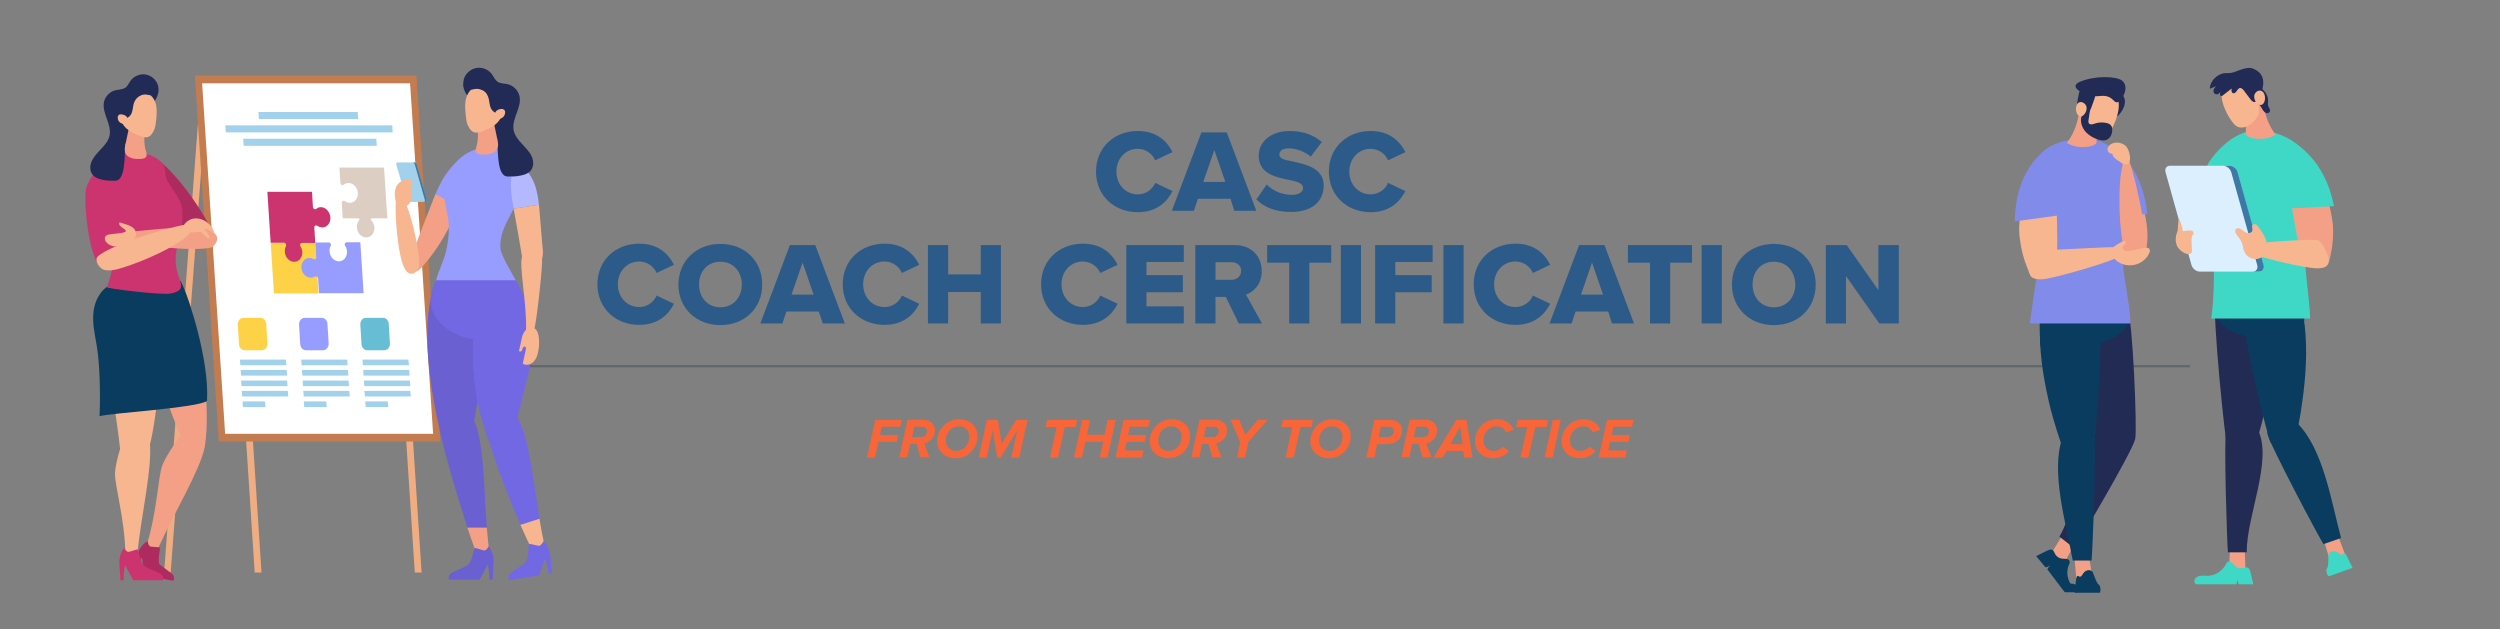 <?xml version="1.0" encoding="utf-8"?>
<!-- Generator: Adobe Illustrator 25.2.3, SVG Export Plug-In . SVG Version: 6.00 Build 0)  -->
<svg version="1.1" id="Layer_1" xmlns="http://www.w3.org/2000/svg" xmlns:xlink="http://www.w3.org/1999/xlink" x="0px" y="0px"
	 viewBox="0 0 1065 268" style="enable-background:new 0 0 1065 268;" xml:space="preserve">
<rect x="0" y="0" width="1065" height="268" fill="#808080" stroke="none"/>
<style type="text/css">
	.st0{enable-background:new    ;}
	.st1{fill:#2D5B89;}
	.st2{fill:#F86539;}
	.st3{fill:none;stroke:#61686D;stroke-miterlimit:10;}
	.st4{fill:#F4A086;}
	.st5{fill-rule:evenodd;clip-rule:evenodd;fill:#222B54;}
	.st6{fill-rule:evenodd;clip-rule:evenodd;fill:#0A3C5F;}
	.st7{fill-rule:evenodd;clip-rule:evenodd;fill:#818BEA;}
	.st8{fill:#F7B690;}
	.st9{fill-rule:evenodd;clip-rule:evenodd;fill:#222B56;}
	.st10{fill-rule:evenodd;clip-rule:evenodd;fill:#3FD8C6;}
	.st11{fill-rule:evenodd;clip-rule:evenodd;fill:#CC346F;}
	.st12{fill:#DBEFFF;}
	.st13{fill:#3C79A6;}
	.st14{fill:#F0AD82;}
	.st15{fill:#C27C50;}
	.st16{fill:#FFFFFF;}
	.st17{fill-rule:evenodd;clip-rule:evenodd;fill:#FDD247;}
	.st18{fill:#A2D1EB;}
	.st19{fill:#979DFE;}
	.st20{fill-rule:evenodd;clip-rule:evenodd;fill:#67BDD4;}
	.st21{fill:#CC346F;}
	.st22{fill:#DCCEC3;}
	.st23{fill-rule:evenodd;clip-rule:evenodd;fill:#AD2B5E;}
	.st24{fill-rule:evenodd;clip-rule:evenodd;fill:#6A60D1;}
	.st25{fill-rule:evenodd;clip-rule:evenodd;fill:#7368E3;}
	.st26{fill:#B3B8FF;}
</style>
<g class="st0">
	<path class="st1" d="M466.9,73.1c0-10.3,7.8-17.3,17.8-17.3c8.3,0,12.6,4.6,14.8,9l-7.4,3.5c-1.1-2.7-4-4.9-7.4-4.9
		c-5.2,0-9.1,4.2-9.1,9.7s3.9,9.7,9.1,9.7c3.5,0,6.3-2.2,7.4-4.9l7.4,3.5c-2.1,4.3-6.5,9-14.8,9C474.7,90.4,466.9,83.4,466.9,73.1z"
		/>
	<path class="st1" d="M524.2,84.7h-13.9l-1.7,5.1h-9.4l12.6-33.4h10.8l12.6,33.4h-9.4L524.2,84.7z M512.6,77.5h9.4l-4.7-13.6
		L512.6,77.5z"/>
	<path class="st1" d="M539.6,78.6c2.4,2.4,6.1,4.4,10.7,4.4c3,0,4.8-1.2,4.8-2.9c0-1.9-2.2-2.7-5.7-3.4c-5.5-1.1-13.2-2.5-13.2-10.4
		c0-5.6,4.8-10.5,13.3-10.5c5.4,0,10,1.6,13.6,4.7l-4.7,6.2c-2.8-2.3-6.5-3.5-9.4-3.5c-2.8,0-4,1.2-4,2.6c0,1.8,2.1,2.3,5.8,3
		c5.5,1.2,13.1,2.8,13.1,10.3c0,6.7-5,11.2-13.9,11.2c-6.8,0-11.5-2.1-14.8-5.3L539.6,78.6z"/>
	<path class="st1" d="M566.1,73.1c0-10.3,7.8-17.3,17.8-17.3c8.3,0,12.6,4.6,14.8,9l-7.4,3.5c-1.1-2.7-4-4.9-7.4-4.9
		c-5.2,0-9.1,4.2-9.1,9.7s3.9,9.7,9.1,9.7c3.5,0,6.3-2.2,7.4-4.9l7.4,3.5c-2.2,4.3-6.5,9-14.8,9C573.9,90.4,566.1,83.4,566.1,73.1z"
		/>
</g>
<g class="st0">
	<path class="st1" d="M254.5,121.1c0-10.3,7.8-17.3,17.8-17.3c8.3,0,12.6,4.6,14.8,9l-7.4,3.5c-1.1-2.7-4-4.9-7.4-4.9
		c-5.2,0-9.1,4.2-9.1,9.7s3.9,9.7,9.1,9.7c3.5,0,6.3-2.2,7.4-4.9l7.4,3.5c-2.1,4.3-6.5,9-14.8,9
		C262.3,138.4,254.5,131.4,254.5,121.1z"/>
	<path class="st1" d="M306.9,103.9c10.2,0,17.8,7.1,17.8,17.3c0,10.2-7.6,17.3-17.8,17.3c-10.2,0-17.9-7.1-17.9-17.3
		C289.1,111,296.7,103.9,306.9,103.9z M306.9,111.5c-5.6,0-9.1,4.2-9.1,9.7c0,5.4,3.5,9.7,9.1,9.7c5.5,0,9.1-4.3,9.1-9.7
		C316,115.7,312.4,111.5,306.9,111.5z"/>
	<path class="st1" d="M348.8,132.7H335l-1.7,5.1h-9.4l12.6-33.4h10.8l12.6,33.4h-9.4L348.8,132.7z M337.2,125.5h9.4l-4.7-13.6
		L337.2,125.5z"/>
	<path class="st1" d="M359,121.1c0-10.3,7.8-17.3,17.8-17.3c8.3,0,12.6,4.6,14.8,9l-7.4,3.5c-1.1-2.7-4-4.9-7.4-4.9
		c-5.2,0-9.1,4.2-9.1,9.7s3.9,9.7,9.1,9.7c3.5,0,6.3-2.2,7.4-4.9l7.4,3.5c-2.1,4.3-6.5,9-14.8,9C366.8,138.4,359,131.4,359,121.1z"
		/>
	<path class="st1" d="M417.8,124.4h-13.9v13.4h-8.6v-33.4h8.6v12.5h13.9v-12.5h8.6v33.4h-8.6V124.4z"/>
	<path class="st1" d="M443.5,121.1c0-10.3,7.8-17.3,17.8-17.3c8.3,0,12.6,4.6,14.8,9l-7.4,3.5c-1.1-2.7-4-4.9-7.4-4.9
		c-5.2,0-9.1,4.2-9.1,9.7s3.9,9.7,9.1,9.7c3.5,0,6.3-2.2,7.4-4.9l7.4,3.5c-2.1,4.3-6.5,9-14.8,9
		C451.3,138.4,443.5,131.4,443.5,121.1z"/>
	<path class="st1" d="M479.8,104.4h24.5v7.2h-15.9v5.6h15.5v7.3h-15.5v6h15.9v7.3h-24.5V104.4z"/>
	<path class="st1" d="M522.2,126.5h-4.4v11.3h-8.6v-33.4h16.7c7.4,0,11.6,4.9,11.6,11.1c0,5.8-3.6,8.9-6.7,10l6.8,12.3h-9.9
		L522.2,126.5z M524.6,111.7h-6.8v7.5h6.8c2.2,0,4.1-1.4,4.1-3.8C528.8,113.1,526.9,111.7,524.6,111.7z"/>
	<path class="st1" d="M549.2,111.9h-9.4v-7.5h27.3v7.5h-9.3v25.9h-8.6V111.9z"/>
	<path class="st1" d="M571.2,104.4h8.6v33.4h-8.6V104.4z"/>
	<path class="st1" d="M585.8,104.4h24.5v7.2h-15.9v5.6h15.5v7.3h-15.5v13.3h-8.6V104.4z"/>
	<path class="st1" d="M614.9,104.4h8.6v33.4h-8.6V104.4z"/>
	<path class="st1" d="M627.8,121.1c0-10.3,7.8-17.3,17.8-17.3c8.3,0,12.6,4.6,14.8,9l-7.4,3.5c-1.1-2.7-4-4.9-7.4-4.9
		c-5.2,0-9.1,4.2-9.1,9.7s3.8,9.7,9.1,9.7c3.5,0,6.3-2.2,7.4-4.9l7.4,3.5c-2.2,4.3-6.5,9-14.8,9
		C635.6,138.4,627.8,131.4,627.8,121.1z"/>
	<path class="st1" d="M685.1,132.7h-13.9l-1.7,5.1h-9.4l12.6-33.4h10.8l12.6,33.4h-9.4L685.1,132.7z M673.5,125.5h9.4l-4.7-13.6
		L673.5,125.5z"/>
	<path class="st1" d="M702.9,111.9h-9.4v-7.5h27.3v7.5h-9.3v25.9h-8.6V111.9z"/>
	<path class="st1" d="M724.9,104.4h8.6v33.4h-8.6V104.4z"/>
	<path class="st1" d="M755.7,103.9c10.2,0,17.8,7.1,17.8,17.3c0,10.2-7.6,17.3-17.8,17.3c-10.2,0-17.9-7.1-17.9-17.3
		C737.8,111,745.5,103.9,755.7,103.9z M755.7,111.5c-5.6,0-9.1,4.2-9.1,9.7c0,5.4,3.5,9.7,9.1,9.7c5.5,0,9.1-4.3,9.1-9.7
		C764.7,115.7,761.2,111.5,755.7,111.5z"/>
	<path class="st1" d="M786.4,117.6v20.2h-8.6v-33.4h8.9l13.5,19.2v-19.2h8.7v33.4h-8.3L786.4,117.6z"/>
</g>
<g class="st0">
	<path class="st2" d="M372.9,178.9h11.3l-0.7,2.9h-7.9l-0.7,3.5h7.7l-0.6,2.9h-7.8l-1.5,6.7h-3.4L372.9,178.9z"/>
	<path class="st2" d="M390.4,189.1h-2.7l-1.2,5.7h-3.4l3.5-16h6.8c2.6,0,4.9,1.7,4.9,4.5c0,2.9-2,5.1-4.6,5.6l2.2,5.9h-3.8
		L390.4,189.1z M394.9,183.7c0-1.1-0.9-1.9-2-1.9h-3.4l-1,4.4h3.6C393.8,186.2,394.9,185.2,394.9,183.7z"/>
	<path class="st2" d="M408.6,178.6c4.4,0,7.8,2.8,7.8,7.2c0,5.2-4,9.4-9.3,9.4c-4.4,0-7.9-2.8-7.9-7.2
		C399.3,182.8,403.3,178.6,408.6,178.6z M408.4,181.6c-3.1,0-5.5,2.7-5.5,6.1c0,2.7,1.9,4.4,4.5,4.4c3.1,0,5.5-2.7,5.5-6.1
		C412.9,183.3,411,181.6,408.4,181.6z"/>
	<path class="st2" d="M433.4,183.2l-7.1,11.7h-1.5l-1.9-11.7l-2.6,11.7h-3.4l3.5-16h4.7l1.6,10.2l6.1-10.2h4.9l-3.5,16h-3.4
		L433.4,183.2z"/>
	<path class="st2" d="M450.1,181.9h-4.7l0.7-3h12.8l-0.6,3h-4.7l-2.9,13h-3.4L450.1,181.9z"/>
	<path class="st2" d="M470,188.2h-7.6l-1.5,6.7h-3.4l3.5-16h3.4l-1.4,6.3h7.5l1.4-6.3h3.4l-3.5,16h-3.4L470,188.2z"/>
	<path class="st2" d="M478.6,178.9h11.3l-0.7,2.9h-7.9l-0.7,3.5h7.7l-0.6,2.9H480l-0.8,3.7h7.9l-0.6,3h-11.3L478.6,178.9z"/>
	<path class="st2" d="M499.2,178.6c4.4,0,7.8,2.8,7.8,7.2c0,5.2-4,9.4-9.3,9.4c-4.4,0-7.9-2.8-7.9-7.2
		C489.8,182.8,493.9,178.6,499.2,178.6z M498.9,181.6c-3.1,0-5.5,2.7-5.5,6.1c0,2.7,1.9,4.4,4.5,4.4c3.1,0,5.5-2.7,5.5-6.1
		C503.4,183.3,501.5,181.6,498.9,181.6z"/>
	<path class="st2" d="M514.8,189.1h-2.7l-1.2,5.7h-3.4l3.5-16h6.8c2.6,0,4.9,1.7,4.9,4.5c0,2.9-2,5.1-4.6,5.6l2.2,5.9h-3.8
		L514.8,189.1z M519.2,183.7c0-1.1-0.9-1.9-2-1.9h-3.4l-1,4.4h3.6C518.1,186.2,519.2,185.2,519.2,183.7z"/>
	<path class="st2" d="M528.3,188.3l-4.1-9.5h3.7l2.6,6.4l5.4-6.4h4.1l-8.2,9.5l-1.4,6.6h-3.4L528.3,188.3z"/>
	<path class="st2" d="M550.5,181.9h-4.7l0.7-3h12.8l-0.6,3H554l-2.9,13h-3.4L550.5,181.9z"/>
	<path class="st2" d="M567.6,178.6c4.4,0,7.8,2.8,7.8,7.2c0,5.2-4,9.4-9.3,9.4c-4.4,0-7.9-2.8-7.9-7.2
		C558.3,182.8,562.3,178.6,567.6,178.6z M567.4,181.6c-3.1,0-5.5,2.7-5.5,6.1c0,2.7,1.9,4.4,4.5,4.4c3.1,0,5.5-2.7,5.5-6.1
		C571.9,183.3,569.9,181.6,567.4,181.6z"/>
	<path class="st2" d="M585.5,178.9h6.9c3.1,0,4.9,2,4.9,4.4c0,2.4-1.6,5.9-6.6,5.9h-4l-1.2,5.7H582L585.5,178.9z M593.7,183.6
		c0-1.1-0.8-1.8-2-1.8h-3.4l-1,4.4h3.5C592.7,186.2,593.7,185.1,593.7,183.6z"/>
	<path class="st2" d="M604.3,189.1h-2.7l-1.2,5.7H597l3.5-16h6.8c2.6,0,4.9,1.7,4.9,4.5c0,2.9-2,5.1-4.6,5.6l2.2,5.9h-3.8
		L604.3,189.1z M608.7,183.7c0-1.1-0.9-1.9-2-1.9h-3.4l-1,4.4h3.6C607.7,186.2,608.7,185.2,608.7,183.7z"/>
	<path class="st2" d="M623.4,192.1h-7.2l-1.6,2.8h-3.9l9.7-16h4.3l2.6,16h-3.6L623.4,192.1z M617.8,189.2h5.3l-1.1-7.4L617.8,189.2z
		"/>
	<path class="st2" d="M637.7,178.6c3.9,0,6.2,2.1,7.1,4.5l-3.3,1.1c-0.6-1.7-2.1-2.6-4-2.6c-3,0-5.6,2.6-5.6,6.1
		c0,2.5,1.8,4.4,4.5,4.4c1.4,0,2.9-0.7,3.8-1.8l2.6,1.8c-1.8,2.3-4.5,3.1-6.6,3.1c-4.4,0-7.9-2.8-7.9-7.2
		C628.4,182.3,632.7,178.6,637.7,178.6z"/>
	<path class="st2" d="M650.6,181.9h-4.7l0.7-3h12.8l-0.6,3H654l-2.9,13h-3.4L650.6,181.9z"/>
	<path class="st2" d="M661.5,178.9h3.4l-3.5,16H658L661.5,178.9z"/>
	<path class="st2" d="M674.6,178.6c3.9,0,6.2,2.1,7.1,4.5l-3.3,1.1c-0.6-1.7-2.1-2.6-4-2.6c-3,0-5.6,2.6-5.6,6.1
		c0,2.5,1.8,4.4,4.5,4.4c1.4,0,2.9-0.7,3.8-1.8l2.6,1.8c-1.8,2.3-4.5,3.1-6.6,3.1c-4.4,0-7.9-2.8-7.9-7.2
		C665.3,182.3,669.6,178.6,674.6,178.6z"/>
	<path class="st2" d="M684.6,178.9h11.3l-0.7,2.9h-7.9l-0.7,3.5h7.7l-0.6,2.9h-7.8l-0.8,3.7h7.9l-0.6,3H681L684.6,178.9z"/>
</g>
<line class="st3" x1="132" y1="156" x2="933" y2="156"/>
<g>
	<path class="st4" d="M884.6,247.2c2.4,0.3,4.7,0.2,6.9-0.6c-0.5-2.7-0.9-5.5-1.4-8.2c-0.1-0.3-0.1-0.7-0.3-1
		c-0.3-0.4-0.9-0.6-1.4-0.7c-1.9-0.3-4.8-0.4-4.6,1.9C884,241.5,884.4,244.3,884.6,247.2z"/>
	<path class="st4" d="M873.5,236.3c1.7,1.7,3.6,3,5.8,3.8c1.3-2.5,2.6-4.9,3.9-7.4c0.2-0.3,0.3-0.6,0.3-1c0-0.5-0.3-1-0.7-1.4
		c-1.3-1.5-3.5-3.3-4.8-1.3C876.5,231.4,875,233.8,873.5,236.3z"/>
	<path class="st5" d="M906.4,132c-2.7-4.8-23.9,1.8-23.2,10.1c0.9,10.6,3.9,21.8,7.5,32.3c0.2,0.4,0.3,0.9,0.5,1.3
		c1.9,5.5,1.8,11.5-0.5,16.8c-5,11.5-8.1,27-13.4,36.1l6.3,4.9c1.1-1,24.8-41.1,26-46.5C910.5,183,908.5,135.8,906.4,132z"/>
	<path class="st6" d="M869.2,147.1c0.1,2.5,6.4,0.9,8.8,0.9c19.8,0,31.2-6.4,28.5-15.5c-2.8-9.3-20.5-7.8-29.7-4.8
		c-2,0.6-4.9,1.3-6.3,3.1C868.6,133.5,868.7,138.2,869.2,147.1z"/>
	<path class="st4" d="M898.2,82.3c0.6,9.1,2.4,18.4,7.5,25.9c1.1,1.6,2.7,3.3,4.7,3.1c1.1-0.1,2.1-0.9,2.8-1.9
		c0.6-1,0.9-2.1,1.1-3.2c1.7-8.9-1.1-17.9-3.8-26.6c-1.1-3.6-2.6-9.8-6.2-11.8c-3.8-2-5.7,4.2-6,6.7C898,77.1,898,79.7,898.2,82.3z"
		/>
	<path class="st7" d="M897.8,69.3c0.2-1.5,0.6-3.3,2-3.9c1.5-0.7,3.1,0.3,4.2,1.3c6.9,6.2,9.6,15,10.8,24.5l-16.6,1
		C897,84.7,896.9,77,897.8,69.3z"/>
	<path class="st6" d="M879.5,193c0.9,2.5,2.3,5.2,4.5,5.9c1.6,0.5,6.3-2.5,7.3-3.7c1-1.2,4.7-50.2,3.1-53.7
		c-2.3-4.8-6.9-7.9-11.5-8.6c-6.6-1-13.8,1-13.9,9.2c0,10.6,2,21.8,4.6,32.3C875.3,180.7,877.2,186.9,879.5,193z"/>
	<path class="st6" d="M892,186.3c-2.4-4.8-10.3-8.7-13.4,0.2c-5.1,14.3,1.4,35.8,4.4,52.3h8C891.3,237.3,893.3,189,892,186.3z"/>
	<path class="st7" d="M904.4,104.8c1.5-7.3,4-14.5,5.1-21.8c0.5-3.4,1.2-7.7-0.8-10.7c-1.8-2.7-9.6-13.2-20-13.2
		c-14.9,0-21.1,6.1-23.2,13.2c-1.5,9.1-1,21.4,1.7,30c2.6,8.3-0.2,17.2-2.5,35.5h42.9C907.4,127.5,902.9,112.2,904.4,104.8z"/>
	<path class="st4" d="M906.4,67.2c1.1,0,9.8,33.8,6.5,39.1c-1.7,2.7-4.5,2.7-7,1.4C902.5,105.8,901.1,67.2,906.4,67.2z"/>
	<path class="st8" d="M860.3,94.7c0.5-8.2,3.5-16.2,8.5-22.8c0.9-1.2,2.2-2.4,3.6-2.1c0.8,0.2,1.4,0.8,1.8,1.5
		c0.4,0.7,0.5,1.5,0.6,2.3c1.4,9.3,1.5,18.8,1.6,28.2c0,2.9,0,5.8-0.7,8.6c-0.7,2.8-2.2,5.5-4.7,7c-1.3,0.8-3.5,1.5-5,0.8
		c-1.2-0.6-1.8-2.6-2.2-3.7c-1.7-4-2.8-8.2-3.3-12.5C860.1,99.6,860.1,97.1,860.3,94.7z"/>
	<path class="st7" d="M874.1,69c-0.4-1.5-1-3.1-2.4-3.5c-1.5-0.4-3.9,1.4-4.9,2.6c-6,7.5-8.4,16.6-8.5,26.2l18.4-2.5
		C876.8,84.2,876,76.5,874.1,69z"/>
	<path class="st8" d="M901.6,105.4c1.3,0.8,1.5,2.6,0.9,3.9c-0.6,1.4-27.8,9.6-32.9,9.7c-1.6,0-3.4-0.1-4.4-1.3
		c-0.9-1.1-0.7-2.7-0.3-4c0.7-2.3,1.9-4.8,3.6-6.5c1.2-1.1,2.7-0.6,4.2-0.7C878.3,106.4,900.8,104.9,901.6,105.4z"/>
	<g>
		<path class="st9" d="M902.5,49.1c-0.6,0.7-1.2,0.4-1-0.6c0.7-3,0.9-3.4,0-6.4c-0.5-1.6-0.7-1.8,0.1-2.2
			C904.2,38.8,907.8,43.2,902.5,49.1z"/>
		<path class="st4" d="M892.8,48.7c-1-4.5-4.4-5.5-6.4-4.5c-1.3,8.4-2.6,12.1-5.9,16.7c4.1,2.6,11.1,2.1,12.6,0
			C893.2,60.3,893.4,51,892.8,48.7z"/>
		<path class="st8" d="M891.2,39.1c3.8-3.2,9.8-1.3,11.2,3.8c1.2,4.7-2.8,13.3-4.9,14.8c-3.7,2.7-9.6-2.4-10-5
			C886.8,48.8,888,41.8,891.2,39.1z"/>
		<path class="st9" d="M889.7,51.2c-0.1,0.5-0.1,1,0.2,1.4c0.3,0.3,0.7,0.4,1.1,0.4c0.4,0,0.8-0.2,1.2-0.3c1.7-0.6,3.5-0.7,5.2-0.3
			c0.8,0.2,1.6,0.5,2,1.2c0.4,0.5,0.4,1.2,0.4,1.9c0,0.8-0.2,1.6-0.6,2.4c-0.4,0.7-1,1.3-1.8,1.7c-1.1,0.4-2.3,0.2-3.4-0.1
			c-2-0.6-3.8-1.6-5.3-3.1c-1.4-1.5-2.3-3.5-2.2-5.6c0.1-1,0.4-2,0.9-2.9c0.5-0.8,1.1-1.4,1.9-1.7c1.3-0.5,1,0.6,0.9,1.4
			C890.1,48.7,889.9,50,889.7,51.2z"/>
		<path class="st9" d="M892.6,40.7c0.1,0.7-3.3,9.5-3.6,9.4c-0.8-0.5-1.5-3.3-3.2-3.6c-0.5-0.1-1.4,0.1-1.2-1c1.2-6.9,0.9-6.6,2.2-7
			C889.8,37.7,892.5,39.4,892.6,40.7z"/>
		<path class="st9" d="M885.9,34.9c6.4-2.8,15.8-2.5,18.2-0.5c3.5,3.1-0.7,9.2-2.3,9.2c-0.7,0-1.2-0.6-1.7-1.1
			c-2.4-2.4-5.1-1.5-7.2-1.5C889.1,41.1,880.5,37.3,885.9,34.9z"/>
		<path class="st8" d="M884.5,45.1c-0.3,1.1-0.2,2.3,0.3,3.3c1.5,2.9,4.2-0.1,4.1-2.3C888.9,43.6,885.4,42.2,884.5,45.1z"/>
	</g>
	<path class="st6" d="M881.4,240.5c0.2-0.4,0.4-0.8,0.3-1.3c-0.1-0.6-0.7-1-1.3-1.1c-0.6-0.1-1.2,0-1.8-0.1
		c-1.1-0.1-2.1-0.6-2.8-1.5c-0.6-0.7-0.7-1.9-1.6-2.3c-0.8-0.3-1.7,0.2-2.4,0.5c-1.2,0.6-2.4,1.2-3.6,1.8c-0.3,0.1-0.5,0.3-0.8,0.4
		l4,4.8c0.5,0,1.6-0.6,2-0.8c-0.4,0.3-1.2,1.3-1.2,1.7l7.3,9.6l3.1-2.8C880.6,247,880.1,243.4,881.4,240.5z"/>
	<path class="st6" d="M883.6,248.8c-1.1-0.3-2.3-0.1-3.4-0.1c-0.1,0-0.1,0-0.2,0l-0.4,3.6l5.6,0c0.3-0.3,0.5-0.7,0.5-1.1
		C885.8,250,884.7,249.1,883.6,248.8z"/>
	<path class="st6" d="M894.8,251.2c0-1.1-0.4-2.1-0.9-2.3c-0.5-0.3-1.3-2.2-2.3-5c-0.5-1.3-3-1.6-4.3,0.6c-0.4,0.7-0.8,1.2-1.3,1.2
		c-0.4,0-0.8-0.7-1.2-0.2c-0.3,0.4-0.4,1.4-0.5,2.2c-0.1,1.3-0.3,2.6-0.4,3.9c0,0.3-0.1,0.6-0.1,0.9h10.8
		C894.7,252,894.8,251.6,894.8,251.2z"/>
	<path class="st8" d="M903.7,103.1c0.6-0.4,1.6-0.7,1.9,0c0.2,0.4-0.1,0.8-0.4,1.1c-0.3,0.3-0.7,0.5-0.8,0.9c-0.3,0.7,0.3,1.5,1,1.7
		c0.7,0.2,1.4,0.1,2.2,0c1.9-0.4,3.9-0.8,5.8-1.2c0.8-0.2,1.8-0.2,2.3,0.5c0.3,0.5,0.1,1.2-0.1,1.7c-1,2.2-2.9,3.9-5.2,4.7
		c-2.3,0.8-4.8,0.7-7-0.3c-1.3-0.6-2.5-1.6-3.2-2.8C898,105.8,901.1,104.7,903.7,103.1z"/>
	<path class="st8" d="M905.7,62.3c-1.4-1.4-3.7-1.9-5.6-1.3c-1.2,0.4-2.4,1.5-2.3,2.8c0.1,1,1.1,1.8,2.1,1.7c0,1.2,1.2,2.1,2.2,2.8
		c0.6,0.4,1.2,0.8,1.8,1.2c0.5,0.4,1.2,0.7,1.8,0.6C908.8,69.5,907,63.6,905.7,62.3z"/>
</g>
<g>
	<path class="st5" d="M960.8,189.5c-0.8,2.5-2,5.2-4.2,5.9c-1.5,0.5-6.4-2.5-7.5-3.7c-1.1-1.2-6.8-59.6-5.3-63.1
		c2-4.8,24.2,1.8,24.7,10.1c0.6,10.6-0.8,21.8-2.8,32.3C964.4,177.2,962.8,183.4,960.8,189.5z"/>
	<path class="st4" d="M999.4,237.3c-2.1,1.1-4.4,1.7-6.8,1.8c-0.8-2.6-1.5-5.3-2.3-7.9c-0.1-0.3-0.2-0.7-0.1-1
		c0.1-0.5,0.6-0.8,1-1.1c1.7-0.9,4.4-2,5.2,0.2C997.5,232,998.4,234.6,999.4,237.3z"/>
	<path class="st4" d="M956.6,243.7c-2.3,0.3-4.7,0.2-7-0.6c0.1-2.7,0.2-5.5,0.3-8.2c0-0.3,0-0.7,0.2-1c0.3-0.4,0.8-0.6,1.3-0.7
		c1.9-0.3,4.8-0.4,4.9,1.9C956.4,238,956.5,240.8,956.6,243.7z"/>
	<path class="st5" d="M948.4,182.8c2.3-4.8,9.1-8.2,13.4,0.2c6.6,12.8-4.8,36.8-4.7,52.3h-8C948.8,233.8,947.2,185.5,948.4,182.8z"
		/>
	<path class="st6" d="M978.8,142.8c-1.9,1.5-4.5,1.8-6.9,1.8c-19.8,0-28.5-4.7-28.5-15.5c0-9.7,20.5-7.8,29.7-4.8
		c2,0.6,4.9,1.3,6.3,3.1C981.4,130,983.5,139,978.8,142.8z"/>
	<path class="st4" d="M951.7,78.8c-0.6,9.1-2.4,18.4-7.5,25.9c-1.1,1.6-2.7,3.3-4.7,3.1c-1.1-0.1-2.1-0.9-2.8-1.9
		c-0.6-1-0.9-2.1-1.1-3.2c-1.7-8.9,1.1-17.9,3.8-26.6c1.1-3.6,2.6-9.8,6.2-11.8c3.8-2,5.7,4.2,6,6.7C952,73.6,951.9,76.2,951.7,78.8
		z"/>
	<path class="st10" d="M952.2,65.9c-0.2-1.5-0.6-3.3-2-3.9c-1.5-0.7-3.1,0.3-4.2,1.3c-6.9,6.2-9.6,15-10.8,24.5l16.6,1
		C952.9,81.3,953.1,73.5,952.2,65.9z"/>
	<path class="st6" d="M977.1,189.5c-0.7,2.5-1.7,5.2-3.9,5.9c-1.5,0.5-4.7-5.7-5.9-6.9c-1.1-1.2-12.2-47-10.9-50.5
		c1.7-4.8,6.1-7.9,10.5-8.6c6.5-1,13.9,1,14.9,9.2c1.2,10.6,0.5,21.8-1,32.3C980,177.2,978.8,183.4,977.1,189.5z"/>
	<path class="st8" d="M929,103.3c-0.5,1,0,2.3,0.9,3.1c0.8,0.8,6.7,3.5,12.4,1c2.9-1.3,3.3-4.1,2.3-6.7
		C943.2,97,929.6,102.1,929,103.3z"/>
	<path class="st6" d="M965.9,184.5c0.2-5.2,5.9-11.3,12.8-4.2c11.1,11.3,14.3,32.9,18.6,48.9l-7.5,2.6
		C988.8,230.6,965.8,187.4,965.9,184.5z"/>
	<path class="st10" d="M982.8,98.9c2.7-8.7,6-19.3,4.5-28.4c-3.7-4.5-11.2-14.9-26-14.9c-10.4,0-18.2,10.5-20,13.2
		c-2,3-1.3,7.2-0.8,10.7c1.1,7.3,4.3,36.2,1.5,56.2h42.1C984,126.2,980.1,107.6,982.8,98.9z"/>
	<path class="st4" d="M992.5,88.4c-2.1-8-6.5-15.3-12.6-20.8c-1.1-1-2.6-2-3.9-1.4c-0.7,0.3-1.2,1.1-1.5,1.8
		c-0.2,0.8-0.2,1.6-0.2,2.4c0.4,9.4,2.1,18.7,3.8,28c0.5,2.8,1.1,5.7,2.3,8.3c1.2,2.6,3.2,5,6,6c1.4,0.5,3.7,0.9,5-0.2
		c1-0.8,1.2-2.9,1.5-4.1c0.9-4.2,1.2-8.6,0.9-12.9C993.5,93.2,993.1,90.8,992.5,88.4z"/>
	<path class="st11" d="M994.8,91.4c0,0.1,0,0.1,0,0.2C994.9,91.5,994.8,91.4,994.8,91.4z"/>
	<path class="st10" d="M974,65.9c0.1-1.5,0.4-3.3,1.7-3.9c1.4-0.7,4.1,0.6,5.3,1.6c7.3,6.2,11.4,14.7,13.3,24.2l-18.5,1
		C974.2,81.3,973.6,73.5,974,65.9z"/>
	<g>
		<path class="st4" d="M957.1,45.2c1-4.5,4.4-5.5,6.4-4.5c1.3,8.4,2.6,12.1,5.9,16.7c-4.1,2.6-11.1,2.1-12.6,0
			C956.7,56.8,956.6,47.6,957.1,45.2z"/>
		<path class="st8" d="M957.3,34.7c-4.1-2.8-9.9-0.4-10.8,4.8c-0.8,4.8,4,12.9,6.3,14.3c4,2.3,9.3-3.2,9.5-5.9
			C962.6,44,960.8,37.1,957.3,34.7z"/>
		<path class="st9" d="M960.2,35.7c0.3-0.2,0.7-0.2,1.1,0c0.3,0.2,0.6,0.4,0.9,0.7c1,0.9,1.9,1.8,2.7,2.8c0.8,1.1,1.3,2.3,1.3,3.6
			c0,0.8-0.2,1.7,0.1,2.5c0.3,0.7,0.9,1.4,0.7,2.1c-0.1,0.5-0.8,0.9-1.3,0.8c-0.6-0.1-1-0.4-1.4-0.9c-0.4-0.4-0.6-0.9-0.9-1.4
			c-0.9-1.6-2.3-2.9-3.3-4.5c-1-1.6-1.5-3.6-0.6-5.3L960.2,35.7z"/>
		<path class="st9" d="M941.4,37.8c0.9-0.4,1.8-0.7,2.6-1.1c-0.4,0.5-0.8,1-1,1.6c-0.2,0.6,0,1.4,0.6,1.7c0.4,0.3,1,0.2,1.4,0
			c0.4-0.2,0.8-0.6,1.1-1c-0.2,0.3-0.4,0.7-0.4,1.1c0,0.4,0.2,0.8,0.6,0.8c0.3,0,0.6-0.2,0.8-0.4c1.2-0.9,2.4-1.9,3.6-2.8
			c-0.1,0.4-0.1,0.8-0.1,1.1c0.1,0.4,0.3,0.7,0.6,0.9c0.6,0.2,1.3-0.3,1.6-0.9c0.4-0.6,0.8-1.2,1.4-1.3c0.7-0.1,1.3,0.6,1.8,1.2
			c0.1,0.1,0.2,0.2,0.2,0.3c0.8,1.1,1.7,2.2,2.5,3.3c0.3,0.3,0.5,0.7,0.9,0.9c0.3,0.2,0.8,0.4,1.2,0.2c0.7-0.3,8-11-1.4-14.3
			c-1.3-0.5-3.3,0.1-4.6,0.5s-2.7,1.1-4.1,1.4c-1.1,0.2-2.3,0.1-3.4,0.2C944.5,31.7,941.4,34.5,941.4,37.8z"/>
		<path class="st8" d="M964.6,40.1c0.4,1.1,0.4,2.3,0,3.3c-1.3,3-4.2,0.3-4.3-1.9C960,38.9,963.4,37.2,964.6,40.1z"/>
	</g>
	<path class="st10" d="M934.8,247.7c-0.1-1.1,1-2.1,2.1-2.3c1.1-0.3,2.3-0.1,3.4-0.1c3.3,0,6.4-2,7.9-4.9c0.2-0.4,0.4-0.8,0.8-1.1
		c0.5-0.3,1.2-0.1,1.7,0.3c0.5,0.4,0.8,0.9,1.2,1.3c0.8,0.8,1.8,1.2,2.9,1.2c0.9,0,1.9-0.7,2.8-0.2c0.8,0.4,1,1.4,1.2,2.2
		c0.3,1.3,0.6,2.6,0.9,3.9c0.1,0.3,0.1,0.6,0.2,0.9h-6.2c-0.3-0.4-0.5-1.6-0.6-2.1c0,0.5-0.2,1.7-0.5,2.1h-17.1
		C935,248.5,934.8,248.1,934.8,247.7z"/>
	<path class="st10" d="M991.3,244.4c-0.4-1.1-0.3-2.1,0.1-2.5c0.4-0.4,0.5-2.5,0.5-5.4c0-1.4,2.3-2.5,4.3-0.9
		c0.6,0.5,1.1,0.8,1.6,0.7c0.4-0.1,0.6-0.9,1.1-0.6c0.4,0.3,0.9,1.2,1.2,1.9c0.6,1.2,1.1,2.4,1.7,3.5c0.1,0.3,0.3,0.5,0.4,0.8
		l-10.1,3.6C991.6,245.2,991.4,244.8,991.3,244.4z"/>
	<g>
		<path class="st12" d="M962.3,115.7h-25.2c-1.5,0-3-1.2-3.5-2.7l-11.1-39.7c-0.4-1.5,0.5-2.7,1.9-2.7h25.2c1.5,0,3,1.2,3.5,2.7
			l11.1,39.7C964.7,114.4,963.8,115.7,962.3,115.7z"/>
		<path class="st13" d="M964.3,113l-11.1-39.7c-0.4-1.5-2-2.7-3.5-2.7H947c1.5,0,3,1.2,3.5,2.7l11.1,39.7c0.4,1.5-0.5,2.7-1.9,2.7
			h2.7C963.8,115.7,964.7,114.4,964.3,113z"/>
	</g>
	<path class="st8" d="M960.7,103.9c-1.2,0.8-1.4,2.6-0.8,4c0.6,1.3,22.1,6.5,27.3,6.4c1.6,0,3.4-0.2,4.3-1.4
		c0.8-1.1,0.6-2.7,0.1-4.1c-0.7-2.2-2-4.8-3.9-6.3C986.5,101.4,961.5,103.4,960.7,103.9z"/>
	<path class="st8" d="M952.9,100.1c-0.5-0.7-1-1.7-0.5-2.4c0.4-0.5,1-0.6,1.6-0.4s1,0.6,1.5,0.9c0.6,0.5,1.3,1,2.1,1.1
		c0.8,0.1,1.7-0.3,1.9-1.1c0.2-0.8-0.5-1.9,0.2-2.5c0.3-0.3,0.9-0.3,1.3-0.1c0.4,0.2,0.7,0.6,1,1c1.4,1.9,2.9,4,3.5,6.3
		c0.6,2.4,0,5.2-1.9,6.6c-1.8,1.3-4.3,1.1-6-0.3c-1.4-1.2-2-2.8-2.2-4.6C955,102.7,954.1,101.7,952.9,100.1z"/>
	<path class="st8" d="M927.7,98.1c0.1-0.3,0.2-4.6,0.5-4.8c0.4-0.3,1.9,4.8,1.6,5.2c1.1-0.1,1.4-0.2,2.5-0.3c0.8-0.1,1.8,0,2.1,0.7
		c0.2,0.6-0.3,1.2-0.6,1.7c-0.6,1,0.3,6.6-0.2,7.1c-1.8,1.8-5.6-1.3-6.2-3C926.4,102.4,926.9,100.4,927.7,98.1z"/>
</g>
<g>
	<polygon class="st14" points="84.7,47.7 69.9,243.9 72.7,243.9 87.6,47.7 	"/>
	<path class="st14" d="M108.5,243.9h2.9l-5.6-86h-2.9L108.5,243.9z M171.1,157.9l5.6,86h2.9l-5.6-86H171.1z"/>
	<polygon class="st15" points="187.6,188.1 93.2,188.1 83,32.2 177.4,32.2 	"/>
	<polygon class="st16" points="95.9,184.8 86.1,35.5 174.7,35.5 184.5,184.8 	"/>
	<g>
		<path class="st17" d="M111.5,149.2h-7.3c-1.2,0-2.3-1.1-2.4-2.5l-0.5-8.4c-0.1-1.6,1-2.9,2.4-2.9h7.3c1.2,0,2.3,1.1,2.4,2.5
			l0.5,8.4C114,147.9,112.9,149.2,111.5,149.2z"/>
		<path class="st18" d="M102.2,153.2l0.2,2.4h19.6l-0.2-2.4H102.2z M102.7,160h19.6l-0.2-2.4h-19.6L102.7,160z M102.9,164.5h19.6
			l-0.2-2.4h-19.6L102.9,164.5z M103.2,168.9h19.6l-0.2-2.4h-19.6L103.2,168.9z M103.5,173.4h9.6l-0.2-2.4h-9.6L103.5,173.4z"/>
		<g>
			<path class="st19" d="M137.6,149.2h-7.3c-1.2,0-2.3-1.1-2.4-2.5l-0.5-8.4c-0.1-1.6,1-2.9,2.4-2.9h7.3c1.2,0,2.3,1.1,2.4,2.5
				l0.5,8.4C140.1,147.9,139,149.2,137.6,149.2z"/>
			<path class="st18" d="M128.3,153.2l0.2,2.4h19.6l-0.2-2.4H128.3z M128.8,160h19.6l-0.2-2.4h-19.6L128.8,160z M129.1,164.5h19.6
				l-0.2-2.4h-19.6L129.1,164.5z M129.4,168.9h19.6l-0.2-2.4h-19.6L129.4,168.9z M129.6,173.4h9.6l-0.2-2.4h-9.6L129.6,173.4z"/>
		</g>
		<g>
			<path class="st20" d="M163.7,149.2h-7.3c-1.2,0-2.3-1.1-2.4-2.5l-0.5-8.4c-0.1-1.6,1-2.9,2.4-2.9h7.3c1.2,0,2.3,1.1,2.4,2.5
				l0.5,8.4C166.2,147.9,165.1,149.2,163.7,149.2z"/>
			<path class="st18" d="M154.4,153.2l0.2,2.4h19.6l-0.2-2.4H154.4z M154.9,160h19.6l-0.2-2.4h-19.6L154.9,160z M155.2,164.5h19.6
				l-0.2-2.4H155L155.2,164.5z M155.5,168.9H175l-0.2-2.4h-19.6L155.5,168.9z M155.8,173.4h9.6l-0.2-2.4h-9.6L155.8,173.4z"/>
		</g>
	</g>
	<path class="st18" d="M152.4,47.7h-42.3l0.2,3h42.3L152.4,47.7z M96,53.4l0.2,3h71.1l-0.2-3H96z M103.8,62.1h56.7l-0.2-3h-56.7
		L103.8,62.1z"/>
	<g>
		<polygon class="st17" points="135.7,125 116.7,125 115.3,103.3 134.3,103.3 		"/>
		<path class="st21" d="M137.3,88.3c-1-0.2-1.9,0.1-2.6,0.7c-0.5,0.4-1.3,0-1.4-0.8l-0.4-6.5h-19l1.4,21.7h5.7
			c0.7,0,1.1,0.9,0.8,1.5c-0.4,0.8-0.6,1.9-0.4,3c0.4,1.9,1.8,3.4,3.5,3.6c2.3,0.3,4-1.7,3.9-4.2c-0.1-0.9-0.3-1.6-0.8-2.3
			c-0.4-0.7-0.1-1.5,0.6-1.5h5.7l-0.4-6.5c-0.1-0.8,0.7-1.2,1.3-0.8c0.6,0.4,1.3,0.7,2.1,0.7c2.2,0,3.8-2.2,3.4-4.7
			C140.3,90.1,138.9,88.6,137.3,88.3z"/>
		<path class="st19" d="M147,104.7c0.6,0.8,0.9,1.9,0.8,3c-0.1,1.9-1.4,3.4-3,3.6c-2.2,0.3-4.3-1.7-4.4-4.2
			c-0.1-0.9,0.1-1.7,0.5-2.4c0.3-0.6-0.1-1.4-0.8-1.4h-5.8l0.4,6.3c0,0.7-0.6,1.1-1.1,0.8c-0.7-0.4-1.5-0.6-2.3-0.5
			c-1.6,0.3-2.9,1.8-2.9,3.7c-0.1,2.6,1.8,4.7,4,4.7c0.7,0,1.3-0.2,1.8-0.5c0.5-0.3,1.2,0.1,1.3,0.8l0.4,6.3h19l-1.4-21.7h-5.8
			C146.9,103.3,146.6,104.1,147,104.7z"/>
		<path class="st22" d="M163.6,71.4h-19l0.4,6.5c0.1,0.8,0.8,1.2,1.4,0.8c0.7-0.6,1.6-0.8,2.6-0.7c1.7,0.3,3.1,1.8,3.4,3.7
			c0.4,2.6-1.2,4.7-3.4,4.7c-0.7,0-1.5-0.3-2.1-0.7c-0.6-0.4-1.3,0-1.3,0.8l0.4,6.5h6.7c0.4,0,0.6,0.5,0.3,0.8
			c-0.8,0.9-1.2,2.2-0.9,3.7c0.4,1.9,1.8,3.4,3.5,3.6c2.3,0.3,4-1.7,3.9-4.2c-0.1-1.2-0.6-2.3-1.4-3.1c-0.3-0.3-0.1-0.8,0.2-0.8h6.7
			L163.6,71.4z"/>
	</g>
</g>
<g>
	<path class="st4" d="M69.2,198.1c-1.9,4.9-2.2,19.5-6.6,33.7c-0.2,0.9,4.3,2.4,4.8,1.7c7-15.5,17.7-32.9,19.8-43
		c0.7-3.4-2.7-10.8-6.9-8C76.7,185,70.8,194,69.2,198.1z"/>
	<path class="st23" d="M58.2,237.2c0.4-1.4,0.9-2.8,1.7-3.9c0.8-1.1,1.8-2.3,3.1-2.7c0,0.7,0.3,1.9,1,2.2c0.5,0.2,3.7,0.2,4.1,0.5
		c0.3,0.3-1,5-0.2,7.1c0,0,2.9,2.2,4.3,3.2c0.6,0.4,1.2,0.9,1.6,1.5c0.4,0.6,0.5,1.5,0.1,2.1c0,0.1-0.1,0.1-0.1,0.2l-10.9-2
		l-1.5-0.6c-0.1-0.5-0.2-1-0.2-1.6c-0.2-1.9-0.4-3.7-0.7-5.6c-1.2,1.7-2.2,3.7-2.9,5.7l-1.3-0.5C57,240.9,57.6,239,58.2,237.2z"/>
	<path class="st4" d="M62.3,131.3c-0.6,4.2,0.2,8.4,1.1,12.5c3,13,8.7,31.8,14.5,43.7c0.7,1.5,9.2,3.9,9.4,2.4
		c2.4-15.3-1-42.4-5.6-57.1c-1-3.2-2.2-6.4-4.5-8.8C70.5,117,63.4,123.7,62.3,131.3z"/>
	<path class="st8" d="M49,201.5c-0.2,5.3,4.1,19.2,4.4,34.1c0.1,0.9,4.8,0.9,5.1,0.1c1.8-16.9,6.5-36.8,5.3-47.1
		c-0.4-3.4-6-9.4-9-5.4C52,186.8,49.2,197.1,49,201.5z"/>
	<path class="st11" d="M50.9,241.5c-0.1-1.4-0.2-2.9,0.2-4.3c0.3-1.4,0.8-2.8,1.9-3.7c0.3,0.7,1,1.6,1.7,1.6c0.6,0,3.5-1.2,4-1
		c0.4,0.1,1,5.8,2.8,7c1.7,1.2,3.8,1.9,5.7,2.7c0.7,0.3,1.3,0.7,1.8,1.2c0.5,0.6,0.8,1.3,0.5,2c0,0.1-0.1,0.1-0.1,0.2H56.8
		c-0.3-0.4-0.6-0.9-0.8-1.4c-0.9-1.7-1.8-3.3-2.7-5c-0.5,2.1-0.7,4.2-0.6,6.4h-1.4C51.2,245.4,51.1,243.4,50.9,241.5z"/>
	<path class="st9" d="M75.3,139.8c-3.3,4.1-13.4,7.5-16.2,5.7c-15.5-9.7-15.4-7.9-16.5-12.6c-0.9-3.7,1-7.3,2.9-10.6
		c1.7-2.9,19.1-5.6,26.9-3.6c1.6,0.4,4-0.1,4.7,1.4c1.3,3,2.1,5.8,4,10.7C82.2,133.6,78.5,135.8,75.3,139.8z"/>
	<path class="st8" d="M44.7,123.8c5.5-7.6,18.6-6.3,22.6,3.5c4.4,10.9-1,53.9-3.5,62.3c-1.1,2.2-10.9,6.2-12.6,2.1
		c-1.3-12.7-5.2-36.4-7.1-42.8C42.7,144,39,131.6,44.7,123.8z"/>
	<path class="st23" d="M91.6,101.6c0.3,1-6.1,2-7,1.2c-8.3-7.4-18.7-17.6-24-27.3c-0.9-1.7,3.1-7.5,2.9-9.4
		C72.3,68.7,88.7,92.5,91.6,101.6z"/>
	<path class="st6" d="M88.2,170.8c-4.2,3-40.9,5.1-45.8,6.5c0.4-8.3,0.2-21.9-1.2-30.1c-0.8-4.7-1.9-9.4-1.4-14.2
		c0.5-4.7,2.9-9.6,7.2-11.6c4.5-2,9.8-0.4,14.7-0.4c2.5,0,5-0.4,7.4-1.1c1.8-0.6,4.1-2.4,6-1.6c1.8,0.7,2.7,3.3,3.4,4.9
		C79.8,125.8,89.2,152.5,88.2,170.8z"/>
	<path class="st11" d="M75.1,107c0.9-5.8,3-11.5,2.6-17.3c-0.3-4.6-4.1-8.5-6.5-12.8c-1.1-2-0.5-5.4-1.9-7.1
		c-2.8-3.5-6.9-4.1-11.2-5.5C46.3,60.5,43.3,78.1,43.8,82c0.5,3.9,2.9,9.3,3.6,13.2c1.8,9.9,1.7,17.8-1.9,27.2
		c-0.2,0.4,23.1,3.5,27.4,2.6c4.4-0.9,5-2.5,3.5-6.4C74.9,114.7,74.5,111,75.1,107z"/>
	<path class="st4" d="M85.4,97.1c-9.2-0.9-25.9,1.4-31.9,1.8c0.3,7,35,8.5,37.3,6.1C95.9,99.7,88.4,97.4,85.4,97.1z"/>
	<path class="st11" d="M49.1,78.6c-0.3,11-0.6,22.1-0.9,33.1c0,0.9-0.1,1.9-0.6,2.6c-1.2,1.4-3.7,0.9-5-0.5c-5.2-6-7.3-30-5.7-34.3
		c1.3-3.6,3.9-7.1,7.4-8.7C49.3,68.5,49.2,74.7,49.1,78.6z"/>
	<path class="st8" d="M80.9,95.7c-1.8-1.2-33.9,8.3-39.3,13.6c-1.5,1.4,0.5,5.4,3.3,5.8c1.9,0.3,4.6-0.2,6.1-0.7
		C63.5,110.8,86.3,100,80.9,95.7z"/>
	<path class="st9" d="M67.1,35.8c-0.9-2.2-3-3.8-5.3-4.1c-2.3-0.3-4.8,0.8-6.2,2.7c-0.7,1-1.2,2.2-2.1,2.9c-1.3,0.9-3,0.8-4.5,1.2
		c-2.3,0.6-4.2,2.6-4.7,4.9c-1,4.7,3.3,9.4,2.4,14.2c-0.4,2.2-1.9,4-3.4,5.6c-1.5,1.6-3.1,3.2-4.1,5.2c-1,2-1.1,4.6,0.4,6.2
		c1,1.2,2.7,1.7,4.2,2c1.7,0.4,3.5,0.4,5.2,0.4c4.1,0,4.1-8.4,4.3-14.9c0.1-3.8,8.8-4.2,9.8-7.8c0.6-2-0.1-4.1,0.1-6.1
		c0.2-2,1.2-3.4,2.5-4.9c0.9-1.1,1.6-2.8,1.8-4.2C67.6,38,67.5,36.8,67.1,35.8z"/>
	<path class="st4" d="M61.7,56.6c-0.4,2.6-0.3,5.4,0.5,7.9c0.2,0.8,0.5,1.7,0,2.4c-0.5,0.6-1.4,0.7-2.1,0.8c-1.3,0-2.7,0.1-3.9-0.3
		c-1.3-0.4-2.5-1.2-2.9-2.5c-0.3-1-0.1-2.2,0.1-3.2c0.4-2,0.9-4.1,1.3-6.1c0.1-0.6,0.3-1.2,0.7-1.7c0.7-0.8,1.9-0.8,2.8-0.3
		c0.9,0.5,1.6,1.3,2.2,2.1L61.7,56.6z"/>
	<path class="st8" d="M65.5,55.7c0.7-1.3,0.8-2.8,1-4.3c0.2-2,0.4-4.1,0.1-6.1c-0.3-2-1.3-4-3-5.1c-2-1.4-4.7-1.3-7-0.6
		c-2,0.7-3.9,2-4.7,4c-0.4,1.1-0.5,2.3-0.5,3.4c-0.1,1.5-0.1,3,0.3,4.5c0.5,1.6,1.6,2.9,3,3.9c1.3,1,2.8,1.7,4.4,2.3
		c0.9,0.4,1.8,0.7,2.8,0.8C63.6,58.7,64.7,57.3,65.5,55.7z"/>
	<path class="st9" d="M57.3,43.3c-0.9,1.9-0.5,4.4-1.9,6c-1.1,1.3-3.2,1.7-4.6,0.7c-1.1-0.7-1.7-2-1.8-3.3c-0.1-1.3,0.4-2.6,1.1-3.7
		s1.7-2,2.7-2.8c1.6-1.2,3.4-2.2,5.4-2.6c1.2-0.3,2.5-0.3,3.8,0c0.9,0.2,2.8,0.7,3,1.8c0.2,1.1-0.7,1.3-1.5,1.1
		c-1.2-0.3-2.2-0.4-3.4,0.1C58.9,41.1,57.8,42.1,57.3,43.3z"/>
	<path class="st8" d="M52.6,48.9c-0.4-0.1-0.8-0.2-1.2-0.2c-0.4,0-0.8,0.2-1,0.5c-0.3,0.4-0.3,1-0.2,1.5c0.3,1.3,1.5,2.2,2.9,2
		c1-0.2,1.4-1.1,1.2-2.1C54.2,49.6,53.4,49.1,52.6,48.9z"/>
	<path class="st8" d="M51,94.7c-1.2,1.7,2.8,2.7,2.6,3.8c-0.2,0.9-5.9,1.1-7.3,1.4c-0.7,0.2-1.4,0.5-1.6,1.3
		c-0.2,0.8,0.2,1.6,0.7,2.1c1.2,1.3,2.8,1.8,4.4,1.7c1.6-0.1,3.1-0.7,4.6-1.3c0.8-0.3,1.6-0.6,2.3-1.2c1.4-1.2,1.7-3.8,0.3-5.2
		C55.4,95.8,52.8,95.4,51,94.7z"/>
	<path class="st8" d="M91.3,99.3c-1.4-0.8-3.4-1.7-4.4-1.8c0.9,0.9,2.7,3.1,2.2,3.9c-0.5,0.8-2.8-2.4-3.7-2.6
		c-1.8-0.3-3.8,0.7-5.5-0.1c-1.3-0.6-2.1-2.4-1.1-3.5C83.4,90.1,90.7,95,91.3,99.3z"/>
</g>
<g>
	<path class="st24" d="M202,179.3c1-5.7,2-11.4,3-17.1c1.1-6.1,2.2-12.3,1.6-18.7c-0.5-6.4-1.3-14.7-5.9-18.7
		c-5.9-5.1-15.2-7-17.1,1.6c-6.6,30.2,9.4,78.5,12.7,89.4c0.9,3,1.9,6,2.8,9h8.3C206.1,207.9,206.2,188.4,202,179.3z"/>
	<path class="st4" d="M207.4,224.8h-8.3c1.2,3.5,2.4,7,3.7,10.5c0.4,1.2,1.1,2.6,2.3,3c1.6,0.5,3.7-0.9,3.5-2.6
		C208,232.3,207.7,228.6,207.4,224.8z"/>
	<path class="st25" d="M207.7,186.6c1,2.8,2.7,5.9,5.3,6c1.6,0.1,3-1.1,3.9-2.6c0.9-1.5,1.4-3.3,1.8-5c1.9-7.6,3.7-15.1,5.6-22.7
		c1.5-6.1,3-12.3,3-18.7c-0.1-6.4-2-13-6.4-17c-5.5-5.1-15.6-4.5-17.5,4.2c-2.6,11.5-2.5,24.3-0.7,35.9
		C203.7,173.5,205.4,180.2,207.7,186.6z"/>
	<path class="st25" d="M220,177.2c-5.2-7.4-14.9-2.7-12.7,6.3c2.6,10.9,6.8,21.6,11,32c1.1,2.7,2.3,5.4,3.5,8.1l8.1-2.6
		C227,204.1,225.2,184.8,220,177.2z"/>
	<path class="st8" d="M229.8,221l-8.1,2.6c1.5,3.4,3.1,6.9,4.7,10.2c0.6,1.1,1.3,2.4,2.6,2.6c1.6,0.2,3.6-1.5,3.2-3.1
		C231.3,229.5,230.5,225.3,229.8,221z"/>
	<path class="st25" d="M234.6,238.3c-0.1-1.5-0.3-3-0.9-4.3c-0.6-1.3-1-2.7-2.2-3.5c-0.2,0.7-1.1,1.9-1.8,2c-0.6,0.1-3.7-1-4.3-0.7
		c-0.4,0.2-0.1,6.3-1.6,7.8c-1.6,1.5-3.5,2.5-5.3,3.7c-0.6,0.4-1.2,0.9-1.6,1.5c-0.4,0.6-0.5,1.5-0.2,2.2c0,0.1,0.1,0.1,0.1,0.2
		l12.8-2.1c0.2-0.5,0.4-1,0.6-1.5c0.6-1.8,1.2-3.7,1.9-5.5c0.9,2,1.4,4.2,1.6,6.3l1.4-0.2C235,242.2,234.8,240.3,234.6,238.3z"/>
	<path class="st25" d="M201.5,144.4c4.2-0.1,35.6,2.6,18.2-25c-2.4-3.8-8.5-4.3-13-4.8c-6.1-0.8-18-0.7-20.9,4.8
		C176.7,136.7,196.8,144.5,201.5,144.4z"/>
	<path class="st19" d="M196.6,83.3c1.3-4.5,2.3-9.6,0.8-14.2c-0.5-1.4-0.6-1.7-1.8-0.9c-1,0.6-1.9,1.6-2.7,2.4
		c-1.6,1.7-3,3.6-4.2,5.6c-1.2,2.1-2.3,4.3-3.2,6.6l9.7,5C195.7,86.3,196.2,84.8,196.6,83.3z"/>
	<path class="st4" d="M185.5,82.7c-0.6,1.5-1.2,3-1.8,4.5c-3.2,8.3-6.4,16.5-9.6,24.8c-0.3,0.8-0.6,1.6-0.4,2.4
		c0.4,1.3,2,1.8,3.3,1.4c1.3-0.4,2.2-1.4,3.1-2.4c6.6-7.5,11.8-16.3,15.1-25.8L185.5,82.7z"/>
	<path class="st8" d="M168.7,85.6c0.2-0.9,0.6-1.9,1.5-2c0.8-0.1,1.5,0.8,1.9,1.5c3.5,6.4,7.9,27,6,29.6c-1.7,2.5-3.9,2.6-5.5,0.1
		C169.3,109.6,168,89.1,168.7,85.6z"/>
	<g>
		<path class="st18" d="M181.3,86h-7.1c-0.4,0-0.9-0.3-1-0.8L168.8,70c-0.1-0.4,0.1-0.8,0.5-0.8h7.1c0.4,0,0.9,0.3,1,0.8l4.3,15.2
			C181.9,85.6,181.7,86,181.3,86z"/>
		<path class="st13" d="M181.8,85.2L177.5,70c-0.1-0.4-0.6-0.8-1-0.8h-0.8c0.4,0,0.9,0.3,1,0.8l4.3,15.2c0.1,0.4-0.1,0.8-0.5,0.8
			h0.8C181.7,86,181.9,85.6,181.8,85.2z"/>
	</g>
	<path class="st8" d="M168.2,83.5c-0.2-1.9,0.2-4,1.6-5.4c1.1-1.1,2.7-1.6,4.2-1.7c0.7-0.1,1.5,0.1,1.7,0.7c0.2,0.6-0.3,1.1-0.5,1.7
		c-0.5,1.2,0.1,2.7,0.2,4c0.2,1.5-0.3,3.1-1.3,4.2c-0.8,0.9-2.9,2.6-4.2,1.7C168.8,88,168.3,84.7,168.2,83.5z"/>
	<path class="st19" d="M213.2,106c-1.1-10.7,10.3-19.6,9.2-30.2c-0.7-7.3-7.9-13-15.2-12.9s-14,5.4-16.6,12.2
		c-1.2,3.2-1.7,6.8-1.2,10.2c0.3,2.4,1,4.7,1.4,7.1c0.8,4.9,0.3,9.9-0.8,14.7c-1,4.2-3.2,8.2-4.2,12.3h33.9
		C218.8,117.7,213.6,109.1,213.2,106z"/>
	<path class="st24" d="M210.2,241c0.1-1.5,0.2-3-0.2-4.4c-0.3-1.4-0.9-2.8-1.9-3.8c-0.3,0.7-1,1.7-1.8,1.7c-0.6,0-3.6-1.2-4.1-1
		c-0.4,0.1-1.1,5.9-2.8,7.1c-1.8,1.2-3.9,1.9-5.8,2.8c-0.7,0.3-1.4,0.7-1.9,1.2c-0.5,0.6-0.8,1.4-0.5,2.1c0,0.1,0.1,0.1,0.1,0.2h13
		c0.3-0.4,0.6-0.9,0.8-1.4c0.9-1.7,1.8-3.4,2.7-5.1c0.5,2.1,0.7,4.3,0.6,6.5h1.5C210,245,210.1,243,210.2,241z"/>
	<path class="st26" d="M228.2,79.8c-1.1-3.5-3-6.9-6-9c-0.7-0.5-1.7-1-2.5-0.6c-0.8,0.3-1.1,1.2-1.3,2.1c-1.4,5.4-0.6,11.1,0.4,16.6
		l10.8-1.7C229.3,84.7,228.9,82.2,228.2,79.8z"/>
	<path class="st8" d="M229.9,90.7c-0.1-1.2-0.2-2.4-0.3-3.5l-10.8,1.7c0.1,0.5,0.2,1.1,0.3,1.6c1,5.5,2,11,2.9,16.5
		c0.4,2.1,0.3,4.6,2.2,5.9c1.3,1,3.3,1.2,4.7,0.3c1.2-0.8,1.9-2.2,2.2-3.7c0.3-1.4,0.2-2.9,0-4.4C230.7,100.3,230.3,95.5,229.9,90.7
		z"/>
	<path class="st8" d="M224.1,140.1c0,1.3-0.1,4.3,1.2,4.4c1,0.1,2-2.4,2.2-3.4c1.5-6.7,3.8-29.3,3.4-30.8c-0.6-2.6-6.9-4.6-8.4-1.2
		C220.9,112.6,224.4,128.5,224.1,140.1z"/>
	<path class="st8" d="M222.4,143.6c-0.4,2-0.9,3.9-1.3,5.9c0.2,0.4,0.8,0.3,1.1,0c0.3-0.4,0.3-0.8,0.5-1.2c0.2-0.4,0.6-0.8,1-0.6
		c0.4,0.2,0.4,0.8,0.3,1.2c-0.4,2-0.9,4-1.3,6c1.3,0.9,3.2,0.5,4.4-0.6c1.2-1.1,1.8-2.7,2.1-4.2c0.5-2.2,0.6-4.4,0.3-6.6
		c-0.2-1.3-0.5-2.6-1.5-3.4C225.4,137.8,222.8,141.5,222.4,143.6z"/>
	<path class="st9" d="M197.8,33.1c0.9-2.2,3.1-3.9,5.5-4.2c2.4-0.3,4.9,0.8,6.3,2.8c0.7,1,1.2,2.2,2.2,3c1.3,1,3.1,0.8,4.6,1.2
		c2.4,0.6,4.3,2.6,4.9,5c1.1,4.9-3.4,9.6-2.5,14.5c0.4,2.2,1.9,4.1,3.4,5.7c1.5,1.7,3.2,3.3,4.2,5.3c1,2,1.1,4.7-0.4,6.4
		c-1.1,1.2-2.7,1.7-4.3,2c-1.8,0.4-3.6,0.4-5.4,0.4c-4.2,0-4.2-8.6-4.4-15.2c-0.1-3.8-9-4.3-10.1-8c-0.6-2,0.1-4.2-0.1-6.3
		c-0.2-2-1.2-3.5-2.6-5c-1-1.1-1.6-2.8-1.8-4.3C197.3,35.4,197.4,34.2,197.8,33.1z"/>
	<path class="st4" d="M203.4,54.5c0.4,2.7,0.3,5.5-0.5,8.1c-0.2,0.8-0.5,1.8,0,2.4c0.5,0.7,1.4,0.7,2.2,0.8c1.3,0,2.7,0.1,4-0.3
		c1.3-0.4,2.5-1.3,2.9-2.6c0.4-1.1,0.1-2.2-0.1-3.3c-0.4-2.1-0.9-4.2-1.3-6.3c-0.1-0.6-0.3-1.3-0.7-1.7c-0.7-0.8-2-0.8-2.9-0.3
		s-1.6,1.4-2.2,2.2L203.4,54.5z"/>
	<path class="st8" d="M199.4,53.6c-0.7-1.4-0.8-2.9-1-4.4c-0.2-2.1-0.4-4.2-0.1-6.2c0.4-2.1,1.3-4.1,3-5.3c2.1-1.4,4.9-1.4,7.2-0.6
		c2.1,0.7,4,2,4.9,4.1c0.4,1.1,0.5,2.3,0.6,3.5c0.1,1.5,0.1,3.1-0.3,4.6c-0.5,1.6-1.7,3-3,4c-1.4,1-2.9,1.7-4.5,2.4
		c-0.9,0.4-1.8,0.7-2.8,0.8C201.4,56.7,200.2,55.3,199.4,53.6z"/>
	<path class="st9" d="M207.8,40.9c0.9,2,0.5,4.5,1.9,6.1c1.1,1.4,3.3,1.7,4.7,0.8c1.1-0.7,1.8-2,1.9-3.4c0.1-1.3-0.4-2.7-1.1-3.8
		c-0.7-1.1-1.7-2-2.8-2.8c-1.6-1.2-3.5-2.2-5.5-2.7c-1.3-0.3-2.6-0.3-3.9,0c-1,0.2-2.8,0.7-3.1,1.9c-0.3,1.1,0.7,1.3,1.5,1.1
		c1.2-0.3,2.3-0.4,3.5,0.1C206.3,38.6,207.3,39.6,207.8,40.9z"/>
	<path class="st8" d="M212.6,46.6c0.4-0.1,0.8-0.2,1.2-0.2c0.4,0,0.8,0.2,1.1,0.5c0.3,0.4,0.4,1,0.2,1.6c-0.3,1.3-1.5,2.3-2.9,2
		c-1.1-0.2-1.5-1.2-1.3-2.2C211.1,47.3,211.9,46.8,212.6,46.6z"/>
</g>
</svg>
